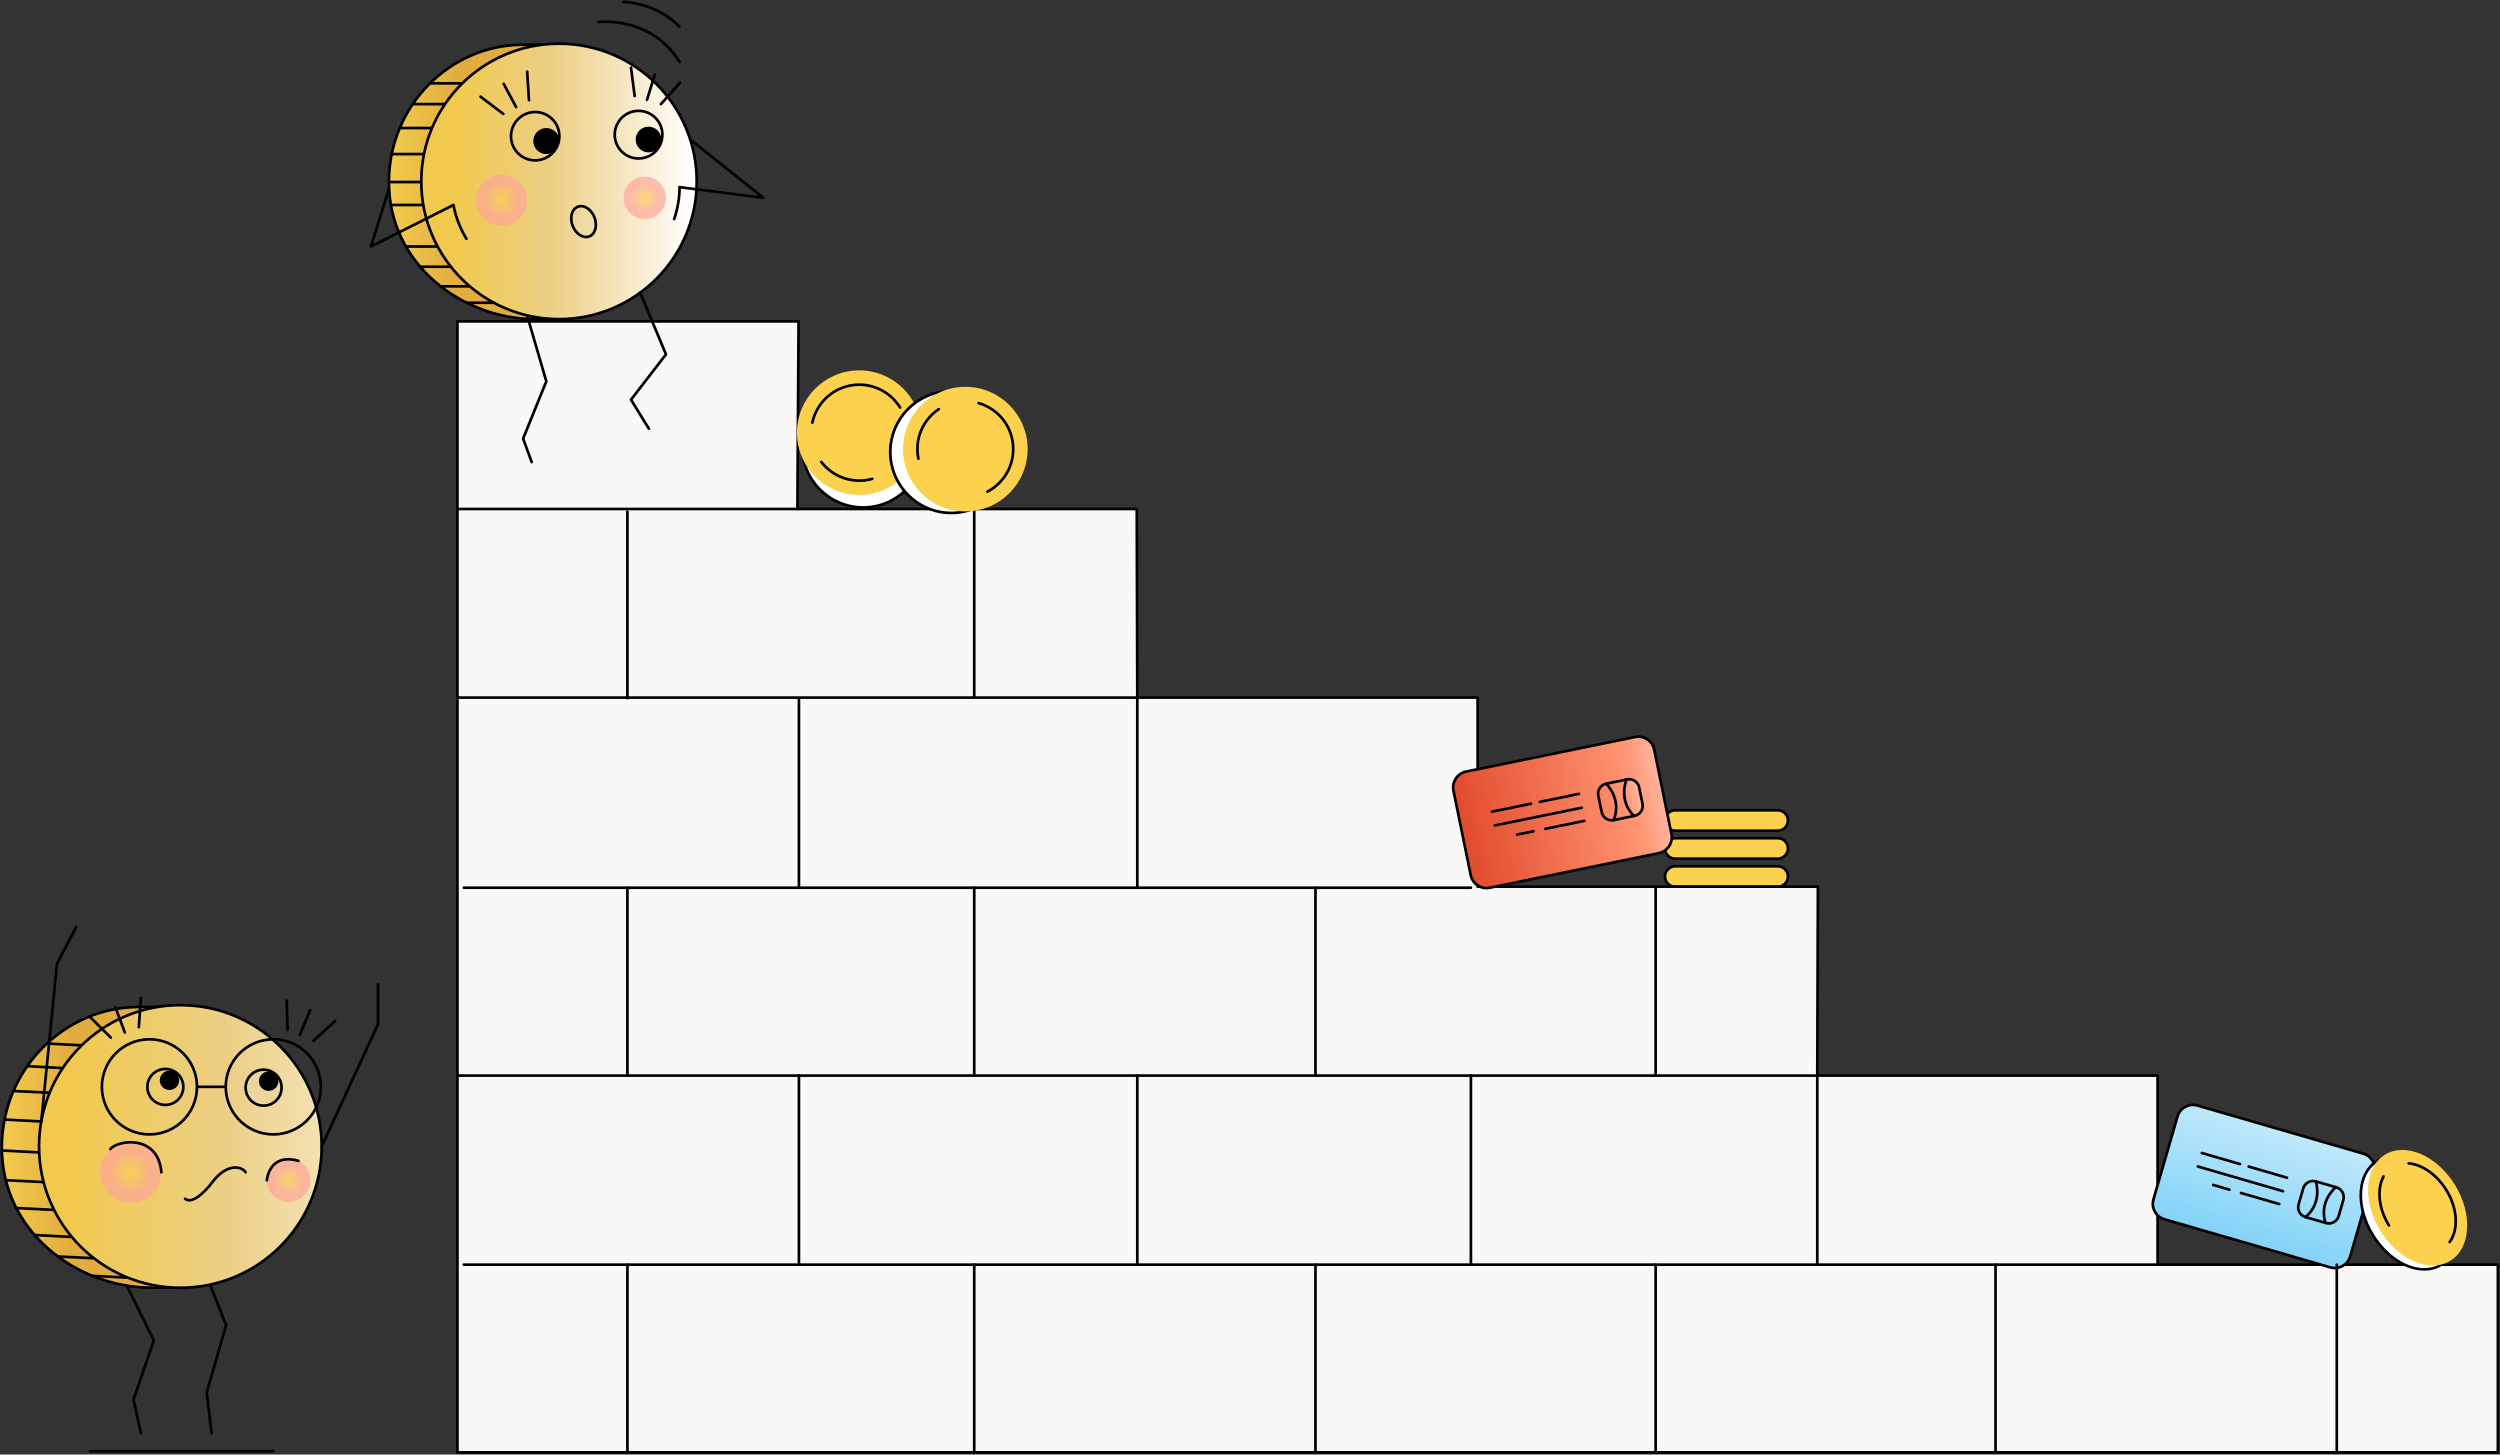 <?xml version="1.0" encoding="UTF-8"?> <svg xmlns="http://www.w3.org/2000/svg" width="2781" height="1618" viewBox="0 0 2781 1618" fill="none"><rect x="0" y="0" width="2781" height="1618" fill="#333333" stroke="none"/> <path d="M1863.53 986.41H1977.53C1983.83 986.41 1988.93 981.31 1988.93 975.01C1988.93 968.71 1983.83 963.61 1977.53 963.61H1863.53C1857.23 963.61 1852.13 968.71 1852.13 975.01C1852.03 981.31 1857.23 986.41 1863.53 986.41Z" fill="#FBD14E" stroke="black" stroke-width="3" stroke-miterlimit="10" stroke-linecap="round" stroke-linejoin="round"></path> <path d="M1863.53 955.21H1977.53C1983.83 955.21 1988.93 950.11 1988.93 943.81C1988.93 937.51 1983.83 932.41 1977.53 932.41H1863.53C1857.23 932.41 1852.13 937.51 1852.13 943.81C1852.03 950.11 1857.23 955.21 1863.53 955.21Z" fill="#FBD14E" stroke="black" stroke-width="3" stroke-miterlimit="10" stroke-linecap="round" stroke-linejoin="round"></path> <path d="M1863.53 924.109H1977.53C1983.83 924.109 1988.93 919.009 1988.93 912.709C1988.93 906.409 1983.83 901.309 1977.53 901.309H1863.53C1857.23 901.309 1852.13 906.409 1852.13 912.709C1852.03 919.009 1857.23 924.109 1863.53 924.109Z" fill="#FBD14E" stroke="black" stroke-width="3" stroke-miterlimit="10" stroke-linecap="round" stroke-linejoin="round"></path> <path d="M508.829 357.509H888.329L887.029 566.209H1264.53L1265.13 776.009H1643.73V986.309H2022.23L2021.53 1196.51H2400.13V1406.81H2778.63V1615.61H508.829V357.509Z" fill="#FAF8F6" stroke="black" stroke-width="3" stroke-miterlimit="10" stroke-linecap="round" stroke-linejoin="round"></path> <path d="M960.13 564.509C966.33 564.509 972.429 563.709 978.429 562.009C995.829 557.109 1010.33 545.709 1019.23 530.009C1028.13 514.209 1030.33 495.909 1025.43 478.509C1017.23 449.309 990.43 429.009 960.23 429.009C954.03 429.009 947.929 429.809 941.929 431.509C905.929 441.609 884.829 479.009 894.929 515.009C903.029 544.109 929.83 564.509 960.13 564.509Z" fill="white"></path> <path d="M960.229 427.409V430.409C954.229 430.409 948.229 431.209 942.329 432.909C907.129 442.709 886.529 479.409 896.329 514.609C904.329 543.109 930.529 563.009 960.129 563.009C966.129 563.009 972.129 562.209 978.029 560.509C1013.23 550.709 1033.83 514.009 1024.03 478.809C1016.03 450.309 989.829 430.409 960.229 430.409V427.409ZM960.229 427.409C990.529 427.409 1018.33 447.409 1026.93 478.009C1037.23 514.809 1015.73 553.109 978.829 563.409C972.629 565.109 966.329 566.009 960.129 566.009C929.829 566.009 902.029 546.009 893.429 515.409C883.129 478.609 904.629 440.309 941.529 430.009C947.729 428.209 954.029 427.409 960.229 427.409Z" fill="black"></path> <path d="M955.831 550.609C917.557 550.609 886.531 519.583 886.531 481.309C886.531 443.036 917.557 412.009 955.831 412.009C994.104 412.009 1025.13 443.036 1025.13 481.309C1025.13 519.583 994.104 550.609 955.831 550.609Z" fill="#FBD14E"></path> <path d="M913.628 513.909C926.528 530.609 948.729 538.709 970.229 532.709" stroke="black" stroke-width="3" stroke-miterlimit="10" stroke-linecap="round" stroke-linejoin="round"></path> <path d="M1001.23 453.309C989.029 433.509 964.928 423.309 941.428 429.909C921.728 435.409 907.728 451.309 903.628 470.109" stroke="black" stroke-width="3" stroke-miterlimit="10" stroke-linecap="round" stroke-linejoin="round"></path> <path d="M1657.23 987.51L1845.33 949.01C1855.03 947.01 1861.33 937.509 1859.33 927.809L1840.13 833.809C1838.13 824.109 1828.63 817.809 1818.93 819.809L1630.83 858.309C1621.13 860.309 1614.83 869.81 1616.83 879.51L1636.03 973.51C1638.03 983.21 1647.53 989.51 1657.23 987.51Z" fill="url(#paint0_linear)" stroke="black" stroke-width="3" stroke-miterlimit="10" stroke-linecap="round" stroke-linejoin="round"></path> <path d="M1795.03 912.31L1818.33 907.51C1824.43 906.31 1828.33 900.31 1827.13 894.21L1823.33 875.81C1822.13 869.71 1816.13 865.81 1810.03 867.01L1786.73 871.81C1780.63 873.01 1776.73 879.01 1777.93 885.11L1781.73 903.51C1782.93 909.61 1788.93 913.51 1795.03 912.31Z" fill="url(#paint1_linear)" stroke="black" stroke-width="3" stroke-miterlimit="10" stroke-linecap="round" stroke-linejoin="round"></path> <path d="M1809.33 867.209C1809.33 867.209 1799.63 889.809 1817.63 907.709" stroke="black" stroke-width="3" stroke-miterlimit="10" stroke-linecap="round" stroke-linejoin="round"></path> <path d="M1786.73 871.81C1786.73 871.81 1804.53 888.81 1795.03 912.31" stroke="black" stroke-width="3" stroke-miterlimit="10" stroke-linecap="round" stroke-linejoin="round"></path> <path d="M1756.33 883.109L1712.93 892.009" stroke="black" stroke-width="3" stroke-miterlimit="10" stroke-linecap="round" stroke-linejoin="round"></path> <path d="M1703.13 894.01L1659.73 902.91" stroke="black" stroke-width="3" stroke-miterlimit="10" stroke-linecap="round" stroke-linejoin="round"></path> <path d="M1759.53 898.51L1662.83 918.21" stroke="black" stroke-width="3" stroke-miterlimit="10" stroke-linecap="round" stroke-linejoin="round"></path> <path d="M1762.43 913.109L1719.03 922.009" stroke="black" stroke-width="3" stroke-miterlimit="10" stroke-linecap="round" stroke-linejoin="round"></path> <path d="M1705.93 924.709L1687.63 928.409" stroke="black" stroke-width="3" stroke-miterlimit="10" stroke-linecap="round" stroke-linejoin="round"></path> <path d="M2407.73 1356.31L2592.13 1409.81C2601.63 1412.61 2611.63 1407.11 2614.33 1397.61L2641.03 1305.51C2643.83 1296.01 2638.33 1286.01 2628.83 1283.31L2444.43 1229.81C2434.93 1227.01 2424.93 1232.51 2422.23 1242.01L2395.53 1334.11C2392.73 1343.61 2398.13 1353.51 2407.73 1356.31Z" fill="url(#paint2_linear)" stroke="black" stroke-width="3" stroke-miterlimit="10" stroke-linecap="round" stroke-linejoin="round"></path> <path d="M2564.63 1353.91L2587.53 1360.51C2593.53 1362.21 2599.73 1358.81 2601.53 1352.81L2606.73 1334.81C2608.43 1328.81 2605.03 1322.61 2599.03 1320.81L2576.13 1314.21C2570.13 1312.51 2563.93 1315.91 2562.13 1321.91L2556.93 1339.91C2555.23 1345.91 2558.63 1352.11 2564.63 1353.91Z" stroke="black" stroke-width="3" stroke-miterlimit="10" stroke-linecap="round" stroke-linejoin="round"></path> <path d="M2598.33 1320.61C2598.33 1320.61 2579.23 1336.11 2586.83 1360.31" stroke="black" stroke-width="3" stroke-miterlimit="10" stroke-linecap="round" stroke-linejoin="round"></path> <path d="M2576.13 1314.21C2576.13 1314.21 2584.03 1337.51 2564.63 1353.91" stroke="black" stroke-width="3" stroke-miterlimit="10" stroke-linecap="round" stroke-linejoin="round"></path> <path d="M2544.03 1310.11L2501.43 1297.71" stroke="black" stroke-width="3" stroke-miterlimit="10" stroke-linecap="round" stroke-linejoin="round"></path> <path d="M2491.83 1294.91L2449.33 1282.61" stroke="black" stroke-width="3" stroke-miterlimit="10" stroke-linecap="round" stroke-linejoin="round"></path> <path d="M2539.63 1325.11L2444.93 1297.61" stroke="black" stroke-width="3" stroke-miterlimit="10" stroke-linecap="round" stroke-linejoin="round"></path> <path d="M2535.43 1339.41L2492.93 1327.11" stroke="black" stroke-width="3" stroke-miterlimit="10" stroke-linecap="round" stroke-linejoin="round"></path> <path d="M2480.03 1323.41L2462.03 1318.11" stroke="black" stroke-width="3" stroke-miterlimit="10" stroke-linecap="round" stroke-linejoin="round"></path> <path d="M1265.13 1196.51V1310.11V1406.81" stroke="black" stroke-width="3" stroke-miterlimit="10" stroke-linecap="round" stroke-linejoin="round"></path> <path d="M510.027 776.009H1265.13V986.409" stroke="black" stroke-width="3" stroke-miterlimit="10" stroke-linecap="round" stroke-linejoin="round"></path> <path d="M1636.23 1196.51V1406.81" stroke="black" stroke-width="3" stroke-miterlimit="10" stroke-linecap="round" stroke-linejoin="round"></path> <path d="M516.029 987.509H1636.23" stroke="black" stroke-width="3" stroke-miterlimit="10" stroke-linecap="round" stroke-linejoin="round"></path> <path d="M508.829 1196.51H1636.23H2021.53V1406.81" stroke="black" stroke-width="3" stroke-miterlimit="10" stroke-linecap="round" stroke-linejoin="round"></path> <path d="M2400.13 1406.81H1638.73H516.029" fill="white"></path> <path d="M2400.13 1406.81H1638.73H516.029" stroke="black" stroke-width="3" stroke-miterlimit="10" stroke-linecap="round" stroke-linejoin="round"></path> <path d="M697.928 1406.81V1615.61" stroke="black" stroke-width="3" stroke-miterlimit="10" stroke-linecap="round" stroke-linejoin="round"></path> <path d="M697.928 987.509V1196.51" stroke="black" stroke-width="3" stroke-miterlimit="10" stroke-linecap="round" stroke-linejoin="round"></path> <path d="M697.928 569.11V776.71" stroke="black" stroke-width="3" stroke-miterlimit="10" stroke-linecap="round" stroke-linejoin="round"></path> <path d="M887.029 566.209H508.829" stroke="black" stroke-width="3" stroke-miterlimit="10" stroke-linecap="round" stroke-linejoin="round"></path> <path d="M1083.73 1406.81V1615.61" stroke="black" stroke-width="3" stroke-miterlimit="10" stroke-linecap="round" stroke-linejoin="round"></path> <path d="M1083.73 987.509V1196.51" stroke="black" stroke-width="3" stroke-miterlimit="10" stroke-linecap="round" stroke-linejoin="round"></path> <path d="M1083.73 567.509V775.709" stroke="black" stroke-width="3" stroke-miterlimit="10" stroke-linecap="round" stroke-linejoin="round"></path> <path d="M1058.13 570.609C1062.73 570.609 1067.33 570.109 1071.83 569.209C1089.53 565.609 1104.83 555.209 1114.83 540.109C1124.83 525.009 1128.33 506.909 1124.63 489.209C1118.23 457.809 1090.33 435.009 1058.33 435.009C1053.73 435.009 1049.13 435.509 1044.63 436.409C1026.93 440.009 1011.63 450.409 1001.63 465.509C991.626 480.609 988.126 498.709 991.826 516.409C998.226 547.809 1026.13 570.609 1058.13 570.609Z" fill="white"></path> <path d="M1058.23 436.509C1053.73 436.509 1049.23 437.009 1044.83 437.909C1009.03 445.209 985.827 480.309 993.227 516.109C999.527 546.809 1026.83 569.109 1058.13 569.109C1062.63 569.109 1067.13 568.609 1071.53 567.709C1107.33 560.409 1130.53 525.309 1123.13 489.509C1116.83 458.809 1089.53 436.509 1058.23 436.509ZM1058.23 433.509C1090.43 433.509 1119.33 456.109 1126.03 488.909C1133.73 526.409 1109.53 563.009 1072.03 570.709C1067.33 571.709 1062.63 572.109 1058.03 572.109C1025.83 572.109 996.926 549.509 990.227 516.709C982.527 479.209 1006.73 442.609 1044.23 434.909C1048.93 434.009 1053.63 433.509 1058.23 433.509Z" fill="black"></path> <path d="M1073.83 568.909C1035.55 568.909 1004.53 537.882 1004.53 499.609C1004.53 461.336 1035.55 430.309 1073.83 430.309C1112.1 430.309 1143.13 461.336 1143.13 499.609C1143.13 537.882 1112.1 568.909 1073.83 568.909Z" fill="#FBD14E"></path> <path d="M1044.33 455.109C1026.73 466.809 1017.13 488.309 1021.63 510.209" stroke="black" stroke-width="3" stroke-miterlimit="10" stroke-linecap="round" stroke-linejoin="round"></path> <path d="M1098.43 546.909C1119.03 536.209 1130.93 512.809 1126.03 488.909C1121.93 468.809 1107.03 453.709 1088.63 448.409" stroke="black" stroke-width="3" stroke-miterlimit="10" stroke-linecap="round" stroke-linejoin="round"></path> <path d="M888.729 1196.51V1406.81" stroke="black" stroke-width="3" stroke-miterlimit="10" stroke-linecap="round" stroke-linejoin="round"></path> <path d="M888.729 777.709V987.51" stroke="black" stroke-width="3" stroke-miterlimit="10" stroke-linecap="round" stroke-linejoin="round"></path> <path d="M1463.33 1406.81V1615.61" stroke="black" stroke-width="3" stroke-miterlimit="10" stroke-linecap="round" stroke-linejoin="round"></path> <path d="M1463.33 987.61V1196.31" stroke="black" stroke-width="3" stroke-miterlimit="10" stroke-linecap="round" stroke-linejoin="round"></path> <path d="M1841.73 1406.81V1615.61" stroke="black" stroke-width="3" stroke-miterlimit="10" stroke-linecap="round" stroke-linejoin="round"></path> <path d="M1841.73 986.309V1196.31" stroke="black" stroke-width="3" stroke-miterlimit="10" stroke-linecap="round" stroke-linejoin="round"></path> <path d="M2599.43 1406.81V1615.51" stroke="black" stroke-width="3" stroke-miterlimit="10" stroke-linecap="round" stroke-linejoin="round"></path> <path d="M2219.83 1406.81V1615.51" stroke="black" stroke-width="3" stroke-miterlimit="10" stroke-linecap="round" stroke-linejoin="round"></path> <path d="M2696.73 1412.11C2703.63 1412.11 2709.93 1410.41 2715.43 1407.01C2726.03 1400.41 2732.43 1388.31 2733.43 1372.81C2734.33 1357.11 2729.63 1340.01 2720.03 1324.51C2705.83 1301.41 2683.33 1286.51 2662.93 1286.51C2656.03 1286.51 2649.73 1288.21 2644.23 1291.61C2622.03 1305.31 2620.03 1342.31 2639.63 1374.11C2653.83 1397.21 2676.23 1412.11 2696.73 1412.11Z" fill="white"></path> <path d="M2662.93 1285.01V1288.01C2656.33 1288.01 2650.23 1289.61 2645.03 1292.91C2623.53 1306.11 2621.73 1342.21 2640.93 1373.31C2654.93 1395.91 2676.83 1410.61 2696.73 1410.61C2703.33 1410.61 2709.43 1409.01 2714.63 1405.71C2724.83 1399.41 2730.93 1387.71 2731.83 1372.71C2732.73 1357.31 2728.13 1340.51 2718.73 1325.31C2704.73 1302.71 2682.83 1288.01 2662.93 1288.01V1285.01ZM2662.93 1285.01C2683.23 1285.01 2706.33 1299.51 2721.33 1323.71C2741.43 1356.31 2739.13 1394.11 2716.23 1408.21C2710.33 1411.81 2703.73 1413.51 2696.73 1413.51C2676.43 1413.51 2653.33 1399.01 2638.33 1374.81C2618.23 1342.21 2620.53 1304.41 2643.43 1290.31C2649.33 1286.71 2655.93 1285.01 2662.93 1285.01Z" fill="black"></path> <path d="M2647.91 1369.08C2627.81 1336.51 2630.07 1298.65 2652.96 1284.53C2675.85 1270.4 2710.7 1285.36 2730.8 1317.93C2750.9 1350.5 2748.64 1388.35 2725.75 1402.48C2702.86 1416.6 2668.01 1401.65 2647.91 1369.08Z" fill="#FBD14E"></path> <path d="M2651.43 1308.71C2643.93 1322.71 2645.73 1344.11 2657.43 1363.11" stroke="black" stroke-width="3" stroke-miterlimit="10" stroke-linecap="round" stroke-linejoin="round"></path> <path d="M2725.03 1381.61C2735.03 1367.91 2734.03 1344.41 2721.23 1323.71C2710.43 1306.31 2694.23 1295.41 2679.43 1294.11" stroke="black" stroke-width="3" stroke-miterlimit="10" stroke-linecap="round" stroke-linejoin="round"></path> <path d="M723.729 195.409C723.729 252.309 678.929 327.909 631.329 355.009C608.929 354.809 618.829 355.009 595.329 355.009C514.929 355.009 432.228 294.409 432.628 201.809C433.028 117.109 500.928 49.809 581.428 49.809C602.328 49.809 594.129 49.409 637.529 49.409C688.729 71.909 723.729 135.809 723.729 195.409Z" fill="url(#paint3_linear)" stroke="black" stroke-width="3" stroke-miterlimit="10" stroke-linecap="round" stroke-linejoin="round"></path> <path d="M516.525 92.709H480.225" stroke="black" stroke-width="3" stroke-miterlimit="10" stroke-linecap="round" stroke-linejoin="round"></path> <path d="M494.828 115.81H459.428" stroke="black" stroke-width="3" stroke-miterlimit="10" stroke-linecap="round" stroke-linejoin="round"></path> <path d="M481.328 142.409H445.928" stroke="black" stroke-width="3" stroke-miterlimit="10" stroke-linecap="round" stroke-linejoin="round"></path> <path d="M469.828 171.409H435.428" stroke="black" stroke-width="3" stroke-miterlimit="10" stroke-linecap="round" stroke-linejoin="round"></path> <path d="M621.825 355.009C537.215 355.009 468.625 286.419 468.625 201.809C468.625 117.199 537.215 48.609 621.825 48.609C706.435 48.609 775.025 117.199 775.025 201.809C775.025 286.419 706.435 355.009 621.825 355.009Z" fill="url(#paint4_linear)" stroke="black" stroke-width="3" stroke-miterlimit="10" stroke-linecap="round" stroke-linejoin="round"></path> <path d="M557.828 251.31C542.088 251.31 529.328 238.55 529.328 222.81C529.328 207.069 542.088 194.31 557.828 194.31C573.568 194.31 586.328 207.069 586.328 222.81C586.328 238.55 573.568 251.31 557.828 251.31Z" fill="url(#paint5_radial)"></path> <path d="M518.828 265.609C511.928 254.209 506.928 241.41 504.428 228.01L412.628 274.209L432.628 210.209" stroke="black" stroke-width="3" stroke-miterlimit="10" stroke-linecap="round" stroke-linejoin="round"></path> <path d="M595.329 178.409C580.472 178.409 568.428 166.366 568.428 151.509C568.428 136.653 580.472 124.609 595.329 124.609C610.185 124.609 622.229 136.653 622.229 151.509C622.229 166.366 610.185 178.409 595.329 178.409Z" stroke="black" stroke-width="3" stroke-miterlimit="10"></path> <path d="M607.729 171.409C599.72 171.409 593.229 164.917 593.229 156.909C593.229 148.901 599.72 142.409 607.729 142.409C615.737 142.409 622.229 148.901 622.229 156.909C622.229 164.917 615.737 171.409 607.729 171.409Z" fill="black"></path> <path d="M721.428 169.509C713.531 169.509 707.128 163.107 707.128 155.209C707.128 147.311 713.531 140.909 721.428 140.909C729.326 140.909 735.729 147.311 735.729 155.209C735.729 163.107 729.326 169.509 721.428 169.509Z" fill="black"></path> <path d="M710.328 176.31C695.693 176.31 683.828 164.445 683.828 149.81C683.828 135.174 695.693 123.31 710.328 123.31C724.964 123.31 736.828 135.174 736.828 149.81C736.828 164.445 724.964 176.31 710.328 176.31Z" stroke="black" stroke-width="3" stroke-miterlimit="10"></path> <path d="M728.328 83.109L719.728 111.009" stroke="black" stroke-width="3" stroke-miterlimit="10" stroke-linecap="round" stroke-linejoin="round"></path> <path d="M756.428 92.009L735.228 115.809" stroke="black" stroke-width="3" stroke-miterlimit="10" stroke-linecap="round" stroke-linejoin="round"></path> <path d="M701.925 75.31L706.025 106.81" stroke="black" stroke-width="3" stroke-miterlimit="10" stroke-linecap="round" stroke-linejoin="round"></path> <path d="M560.327 93.31L574.127 119.11" stroke="black" stroke-width="3" stroke-miterlimit="10" stroke-linecap="round" stroke-linejoin="round"></path> <path d="M586.428 79.71L588.428 111.409" stroke="black" stroke-width="3" stroke-miterlimit="10" stroke-linecap="round" stroke-linejoin="round"></path> <path d="M534.528 107.509L559.828 126.709" stroke="black" stroke-width="3" stroke-miterlimit="10" stroke-linecap="round" stroke-linejoin="round"></path> <path d="M637.02 251.153C633.498 242.034 636.072 232.545 642.769 229.959C649.467 227.372 657.751 232.667 661.273 241.785C664.795 250.904 662.221 260.393 655.524 262.98C648.827 265.567 640.542 260.271 637.02 251.153Z" stroke="black" stroke-width="3" stroke-miterlimit="10"></path> <path d="M717.228 243.609C704.194 243.609 693.628 233.043 693.628 220.009C693.628 206.975 704.194 196.409 717.228 196.409C730.262 196.409 740.828 206.975 740.828 220.009C740.828 233.043 730.262 243.609 717.228 243.609Z" fill="url(#paint6_radial)"></path> <path d="M756.025 208.209C755.925 220.509 753.725 232.509 749.925 243.709" stroke="black" stroke-width="3" stroke-miterlimit="10" stroke-linecap="round" stroke-linejoin="round"></path> <path d="M767.827 155.209L849.127 220.01L756.027 208.209" stroke="black" stroke-width="3" stroke-miterlimit="10" stroke-linecap="round" stroke-linejoin="round"></path> <path d="M501.229 296.709H468.128" stroke="black" stroke-width="3" stroke-miterlimit="10" stroke-linecap="round" stroke-linejoin="round"></path> <path d="M521.928 318.509H491.228" stroke="black" stroke-width="3" stroke-miterlimit="10" stroke-linecap="round" stroke-linejoin="round"></path> <path d="M549.828 336.809H519.128" stroke="black" stroke-width="3" stroke-miterlimit="10" stroke-linecap="round" stroke-linejoin="round"></path> <path d="M486.229 274.209H452.829" stroke="black" stroke-width="3" stroke-miterlimit="10" stroke-linecap="round" stroke-linejoin="round"></path> <path d="M469.127 228.009H435.827" stroke="black" stroke-width="3" stroke-miterlimit="10" stroke-linecap="round" stroke-linejoin="round"></path> <path d="M467.928 202.509H434.628" stroke="black" stroke-width="3" stroke-miterlimit="10" stroke-linecap="round" stroke-linejoin="round"></path> <path d="M712.128 325.509L740.828 394.209L701.928 444.609L721.828 476.909" stroke="black" stroke-width="3" stroke-miterlimit="10" stroke-linecap="round" stroke-linejoin="round"></path> <path d="M586.329 350.809L607.729 424.209L581.928 487.909L591.428 514.009" stroke="black" stroke-width="3" stroke-miterlimit="10" stroke-linecap="round" stroke-linejoin="round"></path> <path d="M665.728 24.509C665.728 24.509 723.728 17.009 755.928 68.709" stroke="black" stroke-width="3" stroke-miterlimit="10" stroke-linecap="round" stroke-linejoin="round"></path> <path d="M693.628 2.009C709.428 3.109 734.929 8.509 755.729 29.609" stroke="black" stroke-width="3" stroke-miterlimit="10" stroke-linecap="round" stroke-linejoin="round"></path> <path d="M140.431 1428.81L171.131 1491.21L148.531 1557.01L156.731 1594.31" stroke="black" stroke-width="3" stroke-miterlimit="10" stroke-linecap="round" stroke-linejoin="round"></path> <path d="M229.129 1417.41L251.529 1474.21L229.929 1548.91L235.429 1594.31" stroke="black" stroke-width="3" stroke-miterlimit="10" stroke-linecap="round" stroke-linejoin="round"></path> <path d="M299.83 1269.21C299.83 1327.41 254.03 1404.71 205.33 1432.41C182.43 1432.21 192.53 1432.41 168.53 1432.41C86.23 1432.41 1.63 1370.41 2.03 1275.71C2.43 1189.11 71.93 1120.21 154.23 1120.21C175.63 1120.21 167.23 1119.81 211.63 1119.81C264.03 1143.01 299.83 1208.31 299.83 1269.21Z" fill="url(#paint7_linear)" stroke="black" stroke-width="3" stroke-miterlimit="10"></path> <path d="M92.228 1162.91L52.628 1160.81" stroke="black" stroke-width="3" stroke-miterlimit="10" stroke-linecap="round" stroke-linejoin="round"></path> <path d="M67.631 1188.01L30.931 1186.01" stroke="black" stroke-width="3" stroke-miterlimit="10" stroke-linecap="round" stroke-linejoin="round"></path> <path d="M58.631 1215.71L16.531 1213.71" stroke="black" stroke-width="3" stroke-miterlimit="10" stroke-linecap="round" stroke-linejoin="round"></path> <path d="M45.928 1247.51L5.528 1245.41" stroke="black" stroke-width="3" stroke-miterlimit="10" stroke-linecap="round" stroke-linejoin="round"></path> <path d="M43.131 1281.91L2.631 1279.81" stroke="black" stroke-width="3" stroke-miterlimit="10" stroke-linecap="round" stroke-linejoin="round"></path> <path d="M47.83 1314.91L7.43 1312.91" stroke="black" stroke-width="3" stroke-miterlimit="10" stroke-linecap="round" stroke-linejoin="round"></path> <path d="M58.33 1345.81L17.93 1343.81" stroke="black" stroke-width="3" stroke-miterlimit="10" stroke-linecap="round" stroke-linejoin="round"></path> <path d="M78.631 1375.91L38.131 1373.81" stroke="black" stroke-width="3" stroke-miterlimit="10" stroke-linecap="round" stroke-linejoin="round"></path> <path d="M105.33 1399.71L64.23 1397.71" stroke="black" stroke-width="3" stroke-miterlimit="10" stroke-linecap="round" stroke-linejoin="round"></path> <path d="M141.229 1421.21L101.928 1419.21" stroke="black" stroke-width="3" stroke-miterlimit="10" stroke-linecap="round" stroke-linejoin="round"></path> <path d="M200.63 1432.51C113.811 1432.51 43.43 1362.13 43.43 1275.31C43.43 1188.49 113.811 1118.11 200.63 1118.11C287.449 1118.11 357.83 1188.49 357.83 1275.31C357.83 1362.13 287.449 1432.51 200.63 1432.51Z" fill="url(#paint8_linear)" stroke="black" stroke-width="3" stroke-miterlimit="10"></path> <path d="M166.231 1261.91C137.015 1261.91 113.331 1238.23 113.331 1209.01C113.331 1179.79 137.015 1156.11 166.231 1156.11C195.447 1156.11 219.131 1179.79 219.131 1209.01C219.131 1238.23 195.447 1261.91 166.231 1261.91Z" stroke="black" stroke-width="3" stroke-miterlimit="10"></path> <path d="M304.028 1261.91C274.812 1261.91 251.128 1238.23 251.128 1209.01C251.128 1179.79 274.812 1156.11 304.028 1156.11C333.244 1156.11 356.928 1179.79 356.928 1209.01C356.928 1238.23 333.244 1261.91 304.028 1261.91Z" stroke="black" stroke-width="3" stroke-miterlimit="10"></path> <path d="M219.13 1209.01H251.83" stroke="black" stroke-width="3" stroke-miterlimit="10"></path> <path d="M183.928 1229.11C172.882 1229.11 163.928 1220.16 163.928 1209.11C163.928 1198.06 172.882 1189.11 183.928 1189.11C194.973 1189.11 203.928 1198.06 203.928 1209.11C203.928 1220.16 194.973 1229.11 183.928 1229.11Z" stroke="black" stroke-width="3" stroke-miterlimit="10"></path> <path d="M188.53 1212.51C182.565 1212.51 177.73 1207.67 177.73 1201.71C177.73 1195.75 182.565 1190.91 188.53 1190.91C194.495 1190.91 199.33 1195.75 199.33 1201.71C199.33 1207.67 194.495 1212.51 188.53 1212.51Z" fill="black"></path> <path d="M293.229 1229.91C282.183 1229.91 273.229 1220.96 273.229 1209.91C273.229 1198.86 282.183 1189.91 293.229 1189.91C304.274 1189.91 313.229 1198.86 313.229 1209.91C313.229 1220.96 304.274 1229.91 293.229 1229.91Z" fill="#EED59D" stroke="black" stroke-width="3" stroke-miterlimit="10"></path> <path d="M298.831 1213.51C292.866 1213.51 288.031 1208.67 288.031 1202.71C288.031 1196.75 292.866 1191.91 298.831 1191.91C304.796 1191.91 309.631 1196.75 309.631 1202.71C309.631 1208.67 304.796 1213.51 298.831 1213.51Z" fill="black"></path> <path d="M345.029 1123.71L333.429 1151.41" stroke="black" stroke-width="3" stroke-miterlimit="10" stroke-linecap="round" stroke-linejoin="round"></path> <path d="M372.83 1135.71L348.73 1157.81" stroke="black" stroke-width="3" stroke-miterlimit="10" stroke-linecap="round" stroke-linejoin="round"></path> <path d="M318.928 1113.11L319.928 1145.71" stroke="black" stroke-width="3" stroke-miterlimit="10" stroke-linecap="round" stroke-linejoin="round"></path> <path d="M128.33 1120.41L138.83 1148.51" stroke="black" stroke-width="3" stroke-miterlimit="10" stroke-linecap="round" stroke-linejoin="round"></path> <path d="M156.729 1110.01L154.428 1142.61" stroke="black" stroke-width="3" stroke-miterlimit="10" stroke-linecap="round" stroke-linejoin="round"></path> <path d="M100.13 1131.31L123.33 1154.31" stroke="black" stroke-width="3" stroke-miterlimit="10" stroke-linecap="round" stroke-linejoin="round"></path> <path d="M145.329 1338.21C126.441 1338.21 111.129 1322.9 111.129 1304.01C111.129 1285.12 126.441 1269.81 145.329 1269.81C164.217 1269.81 179.529 1285.12 179.529 1304.01C179.529 1322.9 164.217 1338.21 145.329 1338.21Z" fill="url(#paint9_radial)"></path> <path d="M321.029 1337.11C307.663 1337.11 296.829 1326.28 296.829 1312.91C296.829 1299.54 307.663 1288.71 321.029 1288.71C334.394 1288.71 345.229 1299.54 345.229 1312.91C345.229 1326.28 334.394 1337.11 321.029 1337.11Z" fill="url(#paint10_radial)"></path> <path d="M122.829 1278.21C130.129 1268.51 175.629 1260.91 179.529 1304.01" stroke="black" stroke-width="3" stroke-miterlimit="10" stroke-linecap="round" stroke-linejoin="round"></path> <path d="M296.828 1312.91C296.828 1312.91 299.128 1282.01 331.928 1291.31" stroke="black" stroke-width="3" stroke-miterlimit="10" stroke-linecap="round" stroke-linejoin="round"></path> <path d="M357.829 1275.31L420.529 1139.31V1095.01" stroke="black" stroke-width="3" stroke-miterlimit="10" stroke-linecap="round" stroke-linejoin="round"></path> <path d="M45.93 1247.51L63.43 1072.01L84.83 1031.11" stroke="black" stroke-width="3" stroke-miterlimit="10" stroke-linecap="round" stroke-linejoin="round"></path> <path d="M273.229 1304.01C269.729 1298.11 253.128 1292.21 235.428 1316.01C229.428 1324.11 214.028 1340.41 205.928 1333.51" stroke="black" stroke-width="3" stroke-miterlimit="10" stroke-linecap="round" stroke-linejoin="round"></path> <path d="M304.029 1614.31H100.129" stroke="black" stroke-width="3" stroke-miterlimit="10" stroke-linecap="round" stroke-linejoin="round"></path> <defs> <linearGradient id="paint0_linear" x1="1925.47" y1="865.238" x2="1616.71" y2="928.426" gradientUnits="userSpaceOnUse"> <stop stop-color="white"></stop> <stop offset="0.354" stop-color="#FF9473"></stop> <stop offset="1" stop-color="#E04829"></stop> </linearGradient> <linearGradient id="paint1_linear" x1="1866.04" y1="876.596" x2="1696.45" y2="911.303" gradientUnits="userSpaceOnUse"> <stop stop-color="white"></stop> <stop offset="0.354" stop-color="#FF9473"></stop> <stop offset="1" stop-color="#E04829"></stop> </linearGradient> <linearGradient id="paint2_linear" x1="2570.21" y1="1142.11" x2="2413.54" y2="1677.65" gradientUnits="userSpaceOnUse"> <stop stop-color="white"></stop> <stop offset="0.222" stop-color="#BDE8FB"></stop> <stop offset="0.418" stop-color="#8AD6F8"></stop> <stop offset="0.565" stop-color="#6BCBF7"></stop> <stop offset="0.647" stop-color="#5FC7F6"></stop> </linearGradient> <linearGradient id="paint3_linear" x1="321.626" y1="202.156" x2="506.272" y2="202.156" gradientUnits="userSpaceOnUse"> <stop stop-color="white"></stop> <stop offset="0.64" stop-color="#F1C94C"></stop> <stop offset="1" stop-color="#E3AC41"></stop> </linearGradient> <linearGradient id="paint4_linear" x1="782.158" y1="201.774" x2="503.264" y2="201.774" gradientUnits="userSpaceOnUse"> <stop offset="0.041" stop-color="white"></stop> <stop offset="0.386" stop-color="#F3E1B3"></stop> <stop offset="0.618" stop-color="#ECCF84"></stop> <stop offset="1" stop-color="#F1C94C"></stop> </linearGradient> <radialGradient id="paint5_radial" cx="0" cy="0" r="1" gradientUnits="userSpaceOnUse" gradientTransform="translate(557.852 222.767) scale(57.514)"> <stop stop-color="#FBD14E" stop-opacity="0.7"></stop> <stop offset="0.33" stop-color="#FFA69A" stop-opacity="0.7"></stop> </radialGradient> <radialGradient id="paint6_radial" cx="0" cy="0" r="1" gradientUnits="userSpaceOnUse" gradientTransform="translate(717.211 220.05) scale(47.646 47.646)"> <stop stop-color="#FBD14E" stop-opacity="0.7"></stop> <stop offset="0.33" stop-color="#FFA69A" stop-opacity="0.7"></stop> </radialGradient> <linearGradient id="paint7_linear" x1="-111.503" y1="1276.2" x2="77.371" y2="1276.2" gradientUnits="userSpaceOnUse"> <stop stop-color="white"></stop> <stop offset="0.64" stop-color="#F1C94C"></stop> <stop offset="1" stop-color="#E3AC41"></stop> </linearGradient> <linearGradient id="paint8_linear" x1="534.789" y1="1275.3" x2="72.314" y2="1275.3" gradientUnits="userSpaceOnUse"> <stop offset="0.041" stop-color="white"></stop> <stop offset="0.386" stop-color="#F3E1B3"></stop> <stop offset="0.618" stop-color="#ECCF84"></stop> <stop offset="1" stop-color="#F1C94C"></stop> </linearGradient> <radialGradient id="paint9_radial" cx="0" cy="0" r="1" gradientUnits="userSpaceOnUse" gradientTransform="translate(145.313 1304.03) scale(69.147 69.146)"> <stop stop-color="#FBD14E" stop-opacity="0.7"></stop> <stop offset="0.33" stop-color="#FFA69A" stop-opacity="0.7"></stop> </radialGradient> <radialGradient id="paint10_radial" cx="0" cy="0" r="1" gradientUnits="userSpaceOnUse" gradientTransform="translate(321.066 1312.92) scale(48.894)"> <stop stop-color="#FBD14E" stop-opacity="0.7"></stop> <stop offset="0.33" stop-color="#FFA69A" stop-opacity="0.7"></stop> </radialGradient> </defs> </svg> 